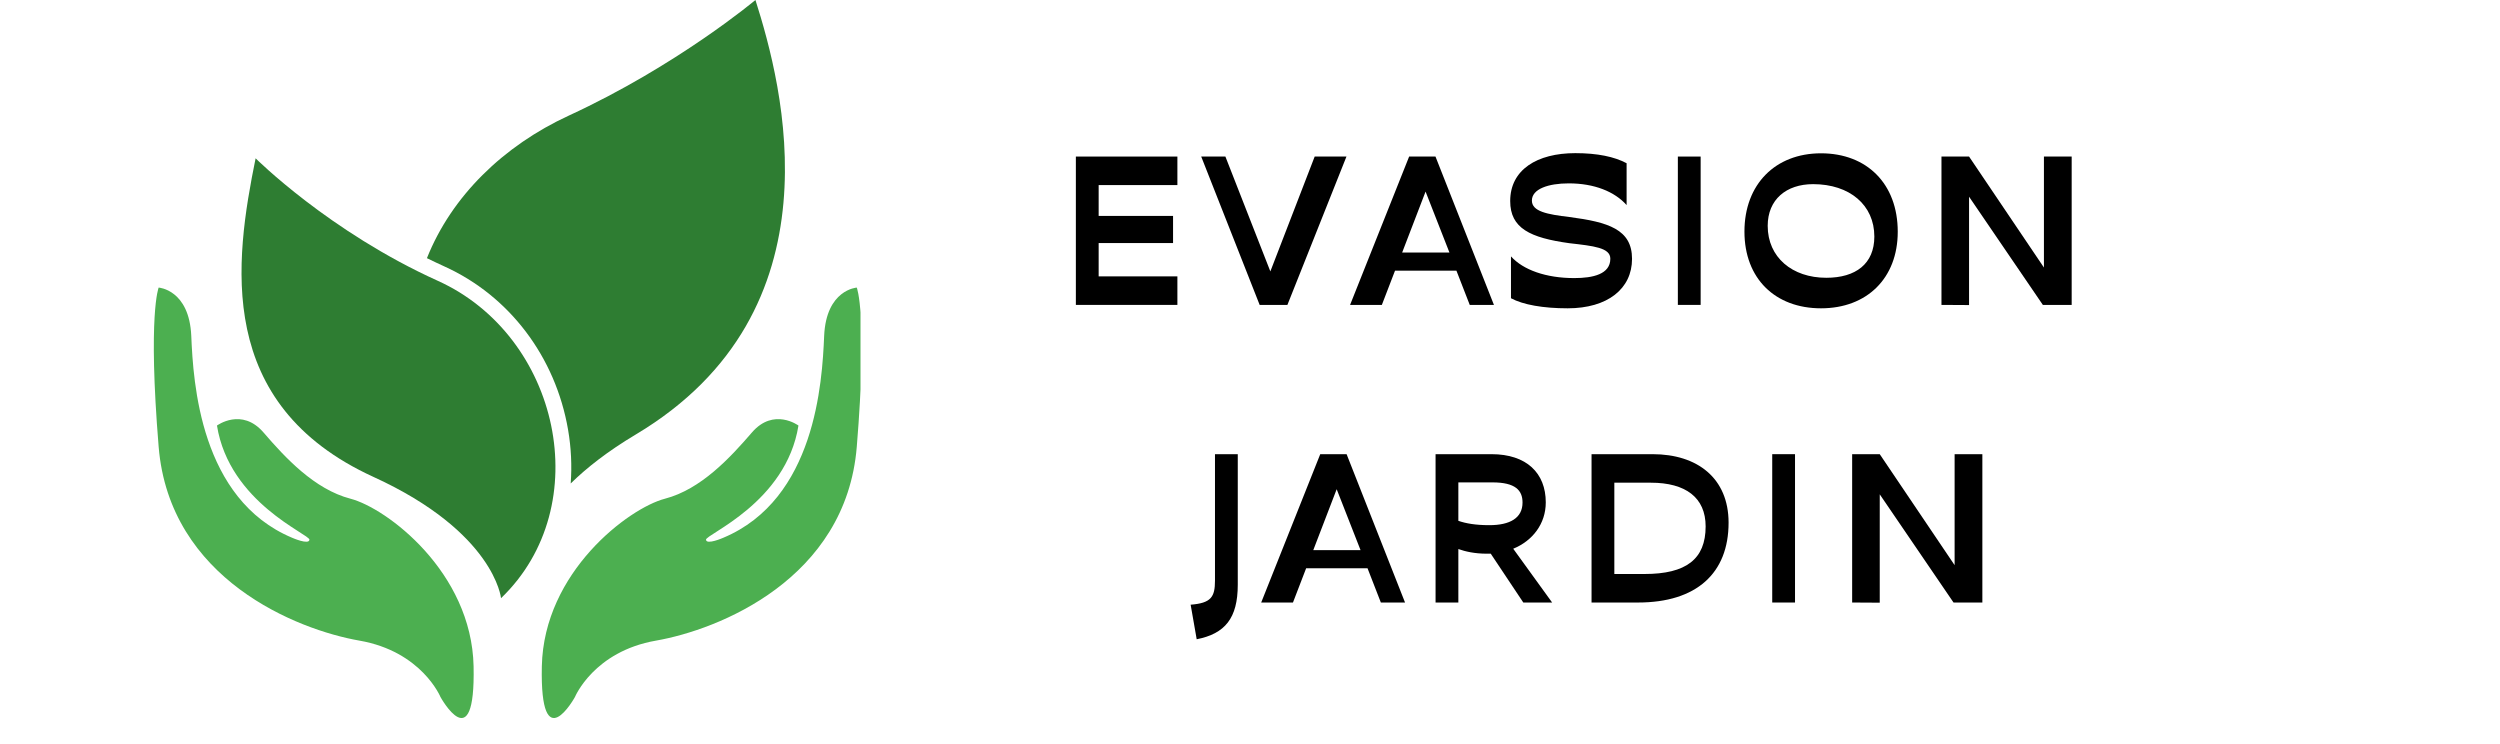 <svg version="1.0" preserveAspectRatio="xMidYMid meet" height="100" viewBox="0 0 252 75" zoomAndPan="magnify" width="336" xmlns:xlink="http://www.w3.org/1999/xlink" xmlns="http://www.w3.org/2000/svg"><defs><g></g><clipPath id="8c34d525f2"><path clip-rule="nonzero" d="M 15.504 28.934 L 47.789 28.934 L 47.789 72.379 L 15.504 72.379 Z M 15.504 28.934"></path></clipPath><clipPath id="ea40f725ea"><path clip-rule="nonzero" d="M 54.566 28.934 L 86.738 28.934 L 86.738 72.379 L 54.566 72.379 Z M 54.566 28.934"></path></clipPath></defs><rect fill-opacity="1" height="90" y="-7.5" fill="#ffffff" width="302.4" x="-25.2"></rect><rect fill-opacity="1" height="90" y="-7.5" fill="#ffffff" width="302.4" x="-25.2"></rect><g clip-path="url(#8c34d525f2)"><path fill-rule="nonzero" fill-opacity="1" d="M 44.398 70.254 C 44.398 70.254 42.508 65.668 36.227 64.574 C 29.945 63.477 17.09 58.395 15.992 45.035 C 14.895 31.68 15.992 28.988 15.992 28.988 C 15.992 28.988 19.082 29.188 19.281 33.871 C 19.48 38.559 20.18 50.32 29.449 54.207 C 29.449 54.207 31.145 54.953 31.191 54.406 C 31.242 53.859 23.117 50.684 21.871 42.895 C 21.871 42.895 24.363 41.051 26.559 43.59 C 28.75 46.133 31.691 49.32 35.328 50.27 C 38.969 51.215 47.539 57.645 47.738 67.164 C 47.938 76.684 44.398 70.254 44.398 70.254" fill="#4caf50"></path></g><g clip-path="url(#ea40f725ea)"><path fill-rule="nonzero" fill-opacity="1" d="M 57.957 70.254 C 57.957 70.254 59.852 65.668 66.129 64.574 C 72.41 63.477 85.27 58.395 86.363 45.035 C 87.461 31.68 86.363 28.988 86.363 28.988 C 86.363 28.988 83.273 29.188 83.074 33.871 C 82.875 38.559 82.18 50.32 72.906 54.207 C 72.906 54.207 71.215 54.953 71.164 54.406 C 71.113 53.859 79.238 50.684 80.484 42.895 C 80.484 42.895 77.992 41.051 75.797 43.59 C 73.605 46.133 70.664 49.32 67.027 50.27 C 63.391 51.215 54.816 57.645 54.617 67.164 C 54.418 76.684 57.957 70.254 57.957 70.254" fill="#4caf50"></path></g><path fill-rule="nonzero" fill-opacity="1" d="M 50.504 60.297 C 50.504 60.297 49.852 53.652 37.648 48.074 C 21.617 40.746 23.656 26.352 25.766 15.957 C 25.766 15.957 33.168 23.352 44.129 28.305 C 56.402 33.848 60.203 50.98 50.504 60.297" fill="#2e7d32"></path><path fill-rule="nonzero" fill-opacity="1" d="M 57.262 43.316 C 57.578 45.156 57.656 46.973 57.527 48.734 C 59.109 47.176 61.234 45.5 64.086 43.797 C 84.957 31.34 78.887 8.609 76.148 0 C 76.148 0 68.262 6.617 57.336 11.652 C 50.734 14.699 45.52 19.781 43.035 26.023 C 43.609 26.305 44.191 26.582 44.785 26.852 C 51.332 29.809 55.996 35.961 57.262 43.316" fill="#2e7d32"></path><g fill-opacity="1" fill="#000000"><g transform="translate(105.572, 30.734)"><g><path d="M 13.109 -12.078 L 13.109 -14.953 L 2.875 -14.953 L 2.875 0 L 13.109 0 L 13.109 -2.875 L 5.172 -2.875 L 5.172 -6.234 L 12.672 -6.234 L 12.672 -8.969 L 5.172 -8.969 L 5.172 -12.078 Z M 13.109 -12.078"></path></g></g></g><g fill-opacity="1" fill="#000000"><g transform="translate(120.926, 30.734)"><g><path d="M 11.594 -14.953 L 7.125 -3.375 L 2.594 -14.953 L 0.156 -14.953 L 6.047 0 L 8.844 0 L 14.797 -14.953 Z M 11.594 -14.953"></path></g></g></g><g fill-opacity="1" fill="#000000"><g transform="translate(135.869, 30.734)"><g><path d="M 12.281 0 L 14.719 0 L 8.828 -14.953 L 6.172 -14.953 L 0.219 0 L 3.422 0 L 4.75 -3.453 L 10.938 -3.453 Z M 5.469 -5.281 L 7.828 -11.422 L 10.234 -5.281 Z M 5.469 -5.281"></path></g></g></g><g fill-opacity="1" fill="#000000"><g transform="translate(150.79, 30.734)"><g><path d="M 11.531 -4.656 C 11.531 -3.094 9.781 -2.703 7.891 -2.703 C 5.047 -2.703 2.734 -3.531 1.516 -4.891 L 1.516 -0.672 C 2.734 -0.016 4.75 0.344 7.234 0.344 C 11.25 0.344 13.719 -1.625 13.719 -4.641 C 13.719 -7.625 11.312 -8.344 7.406 -8.859 C 5.156 -9.125 3.625 -9.422 3.625 -10.516 C 3.625 -11.688 5.281 -12.25 7.344 -12.25 C 9.906 -12.25 11.969 -11.422 13.172 -10.062 L 13.172 -14.281 C 11.938 -14.938 10.234 -15.297 8 -15.297 C 4.141 -15.297 1.438 -13.625 1.438 -10.469 C 1.438 -7.719 3.453 -6.766 7.406 -6.219 C 9.859 -5.938 11.531 -5.766 11.531 -4.656 Z M 11.531 -4.656"></path></g></g></g><g fill-opacity="1" fill="#000000"><g transform="translate(166.253, 30.734)"><g><path d="M 2.875 -14.953 L 2.875 0 L 5.172 0 L 5.172 -14.953 Z M 2.875 -14.953"></path></g></g></g><g fill-opacity="1" fill="#000000"><g transform="translate(174.309, 30.734)"><g><path d="M 9.25 0.344 C 4.641 0.344 1.531 -2.641 1.531 -7.391 C 1.531 -12.156 4.641 -15.281 9.25 -15.281 C 13.875 -15.281 16.984 -12.203 16.984 -7.375 C 16.984 -2.688 13.875 0.344 9.25 0.344 Z M 9.781 -2.734 C 12.75 -2.734 14.625 -4.141 14.625 -6.891 C 14.625 -10.062 12.141 -12.172 8.453 -12.172 C 5.75 -12.172 3.875 -10.625 3.875 -7.969 C 3.875 -4.797 6.344 -2.734 9.781 -2.734 Z M 9.781 -2.734"></path></g></g></g><g fill-opacity="1" fill="#000000"><g transform="translate(192.825, 30.734)"><g><path d="M 13.203 -14.953 L 13.203 -3.766 L 5.656 -14.953 L 2.875 -14.953 L 2.875 0 L 5.656 0.016 L 5.656 -10.906 L 13.094 0 L 16 0 L 16 -14.953 Z M 13.203 -14.953"></path></g></g></g><g fill-opacity="1" fill="#000000"><g transform="translate(211.697, 30.734)"><g></g></g></g><g fill-opacity="1" fill="#000000"><g transform="translate(119.611, 60.734)"><g><path d="M 5.156 -1.797 L 5.156 -14.953 L 2.859 -14.953 L 2.859 -2.203 C 2.859 -0.562 2.469 0.062 0.406 0.219 L 1.016 3.703 C 3.875 3.141 5.156 1.578 5.156 -1.797 Z M 5.156 -1.797"></path></g></g></g><g fill-opacity="1" fill="#000000"><g transform="translate(126.909, 60.734)"><g><path d="M 12.281 0 L 14.719 0 L 8.828 -14.953 L 6.172 -14.953 L 0.219 0 L 3.422 0 L 4.75 -3.453 L 10.938 -3.453 Z M 5.469 -5.281 L 7.828 -11.422 L 10.234 -5.281 Z M 5.469 -5.281"></path></g></g></g><g fill-opacity="1" fill="#000000"><g transform="translate(141.83, 60.734)"><g><path d="M 14.625 0 L 10.703 -5.422 C 12.656 -6.219 13.984 -7.938 13.984 -10.094 C 13.984 -13.047 12.047 -14.953 8.516 -14.953 L 2.875 -14.953 L 2.875 0 L 5.172 0 L 5.172 -5.391 C 5.875 -5.141 6.812 -4.922 8.047 -4.922 L 8.438 -4.922 L 11.719 0 Z M 5.172 -12.109 L 8.609 -12.109 C 10.938 -12.109 11.641 -11.297 11.641 -10.078 C 11.641 -8.516 10.375 -7.797 8.297 -7.797 C 6.906 -7.797 5.938 -7.969 5.172 -8.234 Z M 5.172 -12.109"></path></g></g></g><g fill-opacity="1" fill="#000000"><g transform="translate(157.553, 60.734)"><g><path d="M 9.031 -14.953 L 2.875 -14.953 L 2.875 0 L 7.562 0 C 13.453 0 16.688 -2.953 16.688 -8.047 C 16.688 -12.531 13.547 -14.953 9.031 -14.953 Z M 8.219 -2.875 L 5.172 -2.875 L 5.172 -12.078 L 8.859 -12.078 C 12.359 -12.078 14.375 -10.578 14.375 -7.672 C 14.375 -4.359 12.391 -2.875 8.219 -2.875 Z M 8.219 -2.875"></path></g></g></g><g fill-opacity="1" fill="#000000"><g transform="translate(175.766, 60.734)"><g><path d="M 2.875 -14.953 L 2.875 0 L 5.172 0 L 5.172 -14.953 Z M 2.875 -14.953"></path></g></g></g><g fill-opacity="1" fill="#000000"><g transform="translate(183.822, 60.734)"><g><path d="M 13.203 -14.953 L 13.203 -3.766 L 5.656 -14.953 L 2.875 -14.953 L 2.875 0 L 5.656 0.016 L 5.656 -10.906 L 13.094 0 L 16 0 L 16 -14.953 Z M 13.203 -14.953"></path></g></g></g></svg>